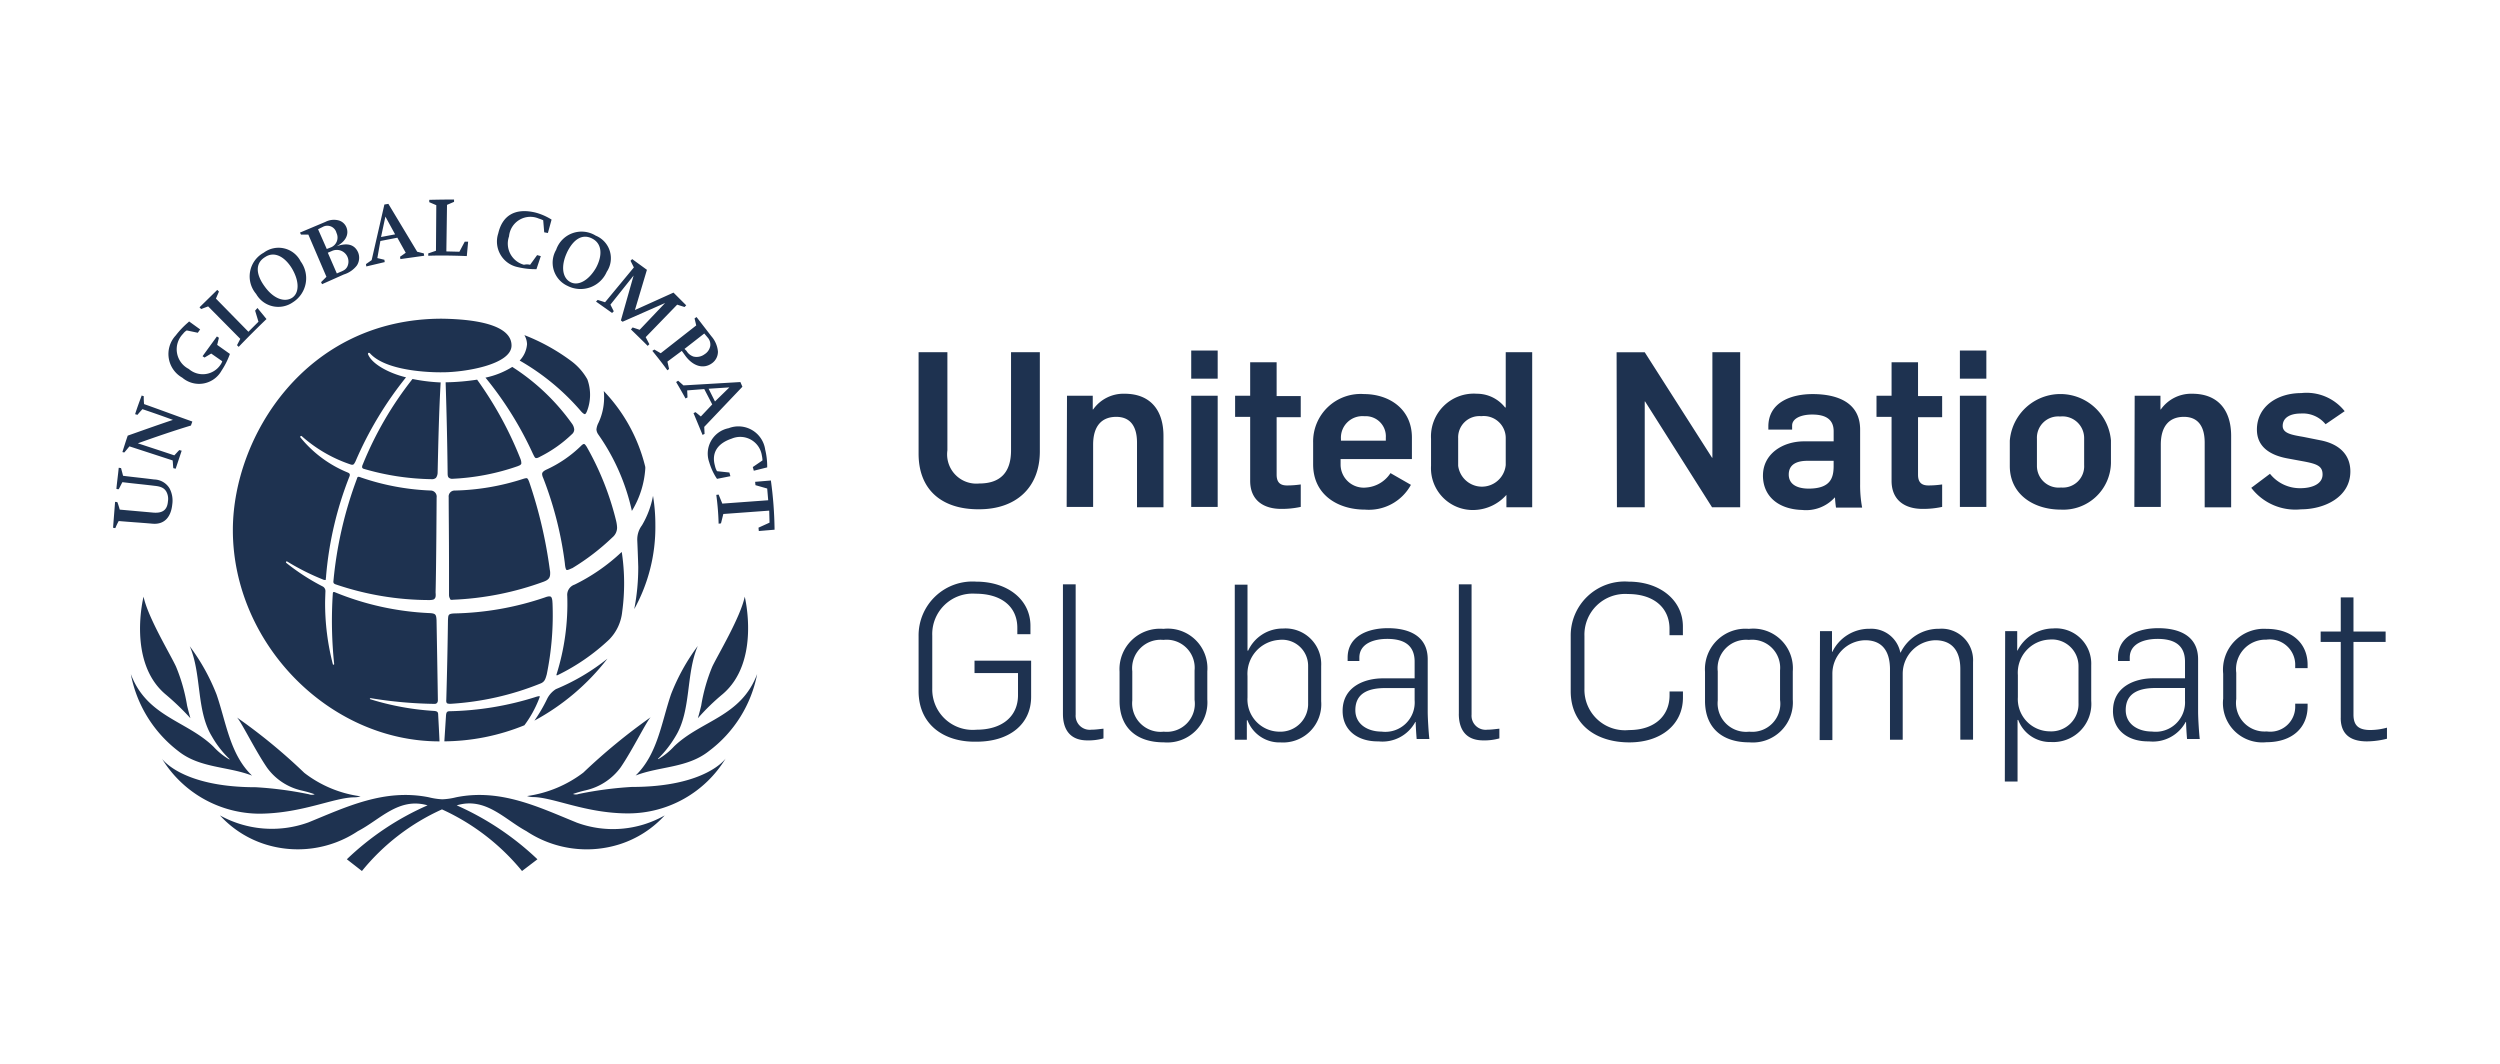 <svg data-name="그룹 6638" xmlns="http://www.w3.org/2000/svg" width="188" height="80" viewBox="0 0 188 80">
    <path d="M82.575 42.617v-7.632h2.166v7.38a2.2 2.2 0 0 0 2.393 2.494c1.587 0 2.393-.831 2.393-2.494v-7.38h2.166v7.455c0 2.771-1.839 4.357-4.559 4.357-2.721.026-4.559-1.384-4.559-4.18zm11.158-4.357h1.939v1.033h.028a2.791 2.791 0 0 1 2.368-1.184c1.889 0 2.922 1.184 2.922 3.174v5.365H99v-4.862c0-1.259-.529-1.939-1.562-1.939-1.083 0-1.738.68-1.738 2.091v4.685h-1.99l.025-8.362zm9.344-3.4h1.99v2.116h-1.99zm0 3.4h1.99v8.362h-1.99zm4.433 6.4v-4.814h-1.133V38.26h1.133v-2.519h1.99v2.544h1.813v1.587H109.5V44.2c0 .63.327.806.781.806a7.124 7.124 0 0 0 1.033-.076v1.688a6.67 6.67 0 0 1-1.461.151c-1.31.004-2.343-.626-2.343-2.112zm4.735-1.234v-1.64a3.575 3.575 0 0 1 3.828-3.652c1.813 0 3.6 1.058 3.6 3.274v1.612h-5.363v.453a1.742 1.742 0 0 0 1.939 1.688 2.383 2.383 0 0 0 1.813-1.083l1.536.882a3.6 3.6 0 0 1-3.451 1.864c-2.038-.001-3.902-1.109-3.902-3.401zm5.466-1.788v-.227A1.515 1.515 0 0 0 116.1 39.8a1.618 1.618 0 0 0-1.763 1.713v.126zm3.4 1.889v-2.018a3.222 3.222 0 0 1 3.451-3.4 2.694 2.694 0 0 1 2.116 1.033h.05v-4.157h1.99v11.662h-1.939v-.932a3.358 3.358 0 0 1-2.342 1.133 3.145 3.145 0 0 1-3.326-3.324zm5.617-.05v-2.069a1.654 1.654 0 0 0-1.839-1.612 1.6 1.6 0 0 0-1.738 1.662v2.065a1.8 1.8 0 0 0 3.577-.05zm8.337-8.488h2.116l5.063 7.934h.025v-7.938h2.09v11.662h-2.116l-5.037-7.959h-.025v7.959h-2.091l-.025-11.662zm11.007 9.269c0-1.612 1.461-2.569 3.1-2.569h2.216v-.756c0-.882-.579-1.259-1.612-1.259-.856 0-1.511.3-1.511.831v.3h-1.788v-.227c0-1.839 1.738-2.443 3.325-2.443 1.864 0 3.577.63 3.577 2.67v4.08a9.111 9.111 0 0 0 .151 1.788h-1.965a7.74 7.74 0 0 1-.076-.756h-.025a2.9 2.9 0 0 1-2.443.932c-1.766-.049-2.95-1.008-2.95-2.595zm5.314-.705v-.4h-1.965c-.856 0-1.41.3-1.41 1.033 0 .705.579 1.058 1.511 1.058 1.612-.008 1.864-.788 1.864-1.695zm4.357 1.108v-4.815h-1.133V38.26h1.133v-2.519h1.99v2.544h1.813v1.587h-1.813V44.2c0 .63.327.806.781.806a7.124 7.124 0 0 0 1.033-.076v1.688a6.67 6.67 0 0 1-1.461.151c-1.31.004-2.343-.626-2.343-2.112zm5.138-9.8h1.99v2.116h-1.99zm0 3.4h1.99v8.362h-1.99zm3.753 5.289v-1.915a3.817 3.817 0 0 1 7.606-.025v1.713a3.581 3.581 0 0 1-3.778 3.5c-2.014 0-3.828-1.133-3.828-3.274zm5.591-.05v-2.067a1.633 1.633 0 0 0-1.813-1.612 1.6 1.6 0 0 0-1.738 1.662v2.065a1.633 1.633 0 0 0 1.813 1.612 1.6 1.6 0 0 0 1.739-1.66zm3.8-5.239h1.939v1.033h.025a2.791 2.791 0 0 1 2.368-1.184c1.889 0 2.922 1.184 2.922 3.174v5.365h-1.99v-4.863c0-1.259-.529-1.939-1.562-1.939-1.083 0-1.738.68-1.738 2.091v4.685H174l.025-8.362zm8.765 6.926 1.41-1.058a2.868 2.868 0 0 0 2.292 1.083c.806 0 1.662-.277 1.662-1.033 0-.655-.453-.806-1.562-1.007l-1.083-.2c-1.36-.252-2.292-.907-2.292-2.166 0-1.738 1.536-2.745 3.325-2.745a3.655 3.655 0 0 1 3.274 1.36l-1.436.982a2.2 2.2 0 0 0-1.864-.806c-.781 0-1.36.3-1.36.932 0 .579.73.68 1.587.831l1.259.252c1.41.277 2.242 1.083 2.242 2.342 0 1.939-1.965 2.846-3.7 2.846a4.166 4.166 0 0 1-3.75-1.614zM82.575 60.475v-4.156a4.052 4.052 0 0 1 4.332-4.08c2.342 0 4.08 1.335 4.08 3.325v.63H90v-.479c0-1.587-1.184-2.569-3.148-2.569a3.041 3.041 0 0 0-3.249 3.148v3.98a3.039 3.039 0 0 0 3.325 3.1c1.939 0 3.123-1.007 3.123-2.594v-1.666h-3.27v-.932h4.257V60.9c0 2.065-1.637 3.375-4.105 3.375-2.444.053-4.358-1.282-4.358-3.8zm10.855 1.712V52.44h.957v9.8a1.059 1.059 0 0 0 1.184 1.133c.327 0 .63-.05.907-.076v.73a4.184 4.184 0 0 1-1.209.151c-1.436-.001-1.839-.983-1.839-1.991zm4.257-.982v-2.191a3.046 3.046 0 0 1 3.3-3.224 2.981 2.981 0 0 1 3.3 3.2v2.11a3.015 3.015 0 0 1-3.274 3.224c-1.991.004-3.326-1.054-3.326-3.124zm5.642-.076v-2.216a2.108 2.108 0 0 0-2.342-2.292 2.142 2.142 0 0 0-2.342 2.368v2.191a2.141 2.141 0 0 0 2.368 2.342 2.109 2.109 0 0 0 2.316-2.393zm3.98 1.536h-.05v1.461h-.907V52.465h.957v4.962h.05a2.856 2.856 0 0 1 2.619-1.662 2.684 2.684 0 0 1 2.871 2.821v2.644a2.874 2.874 0 0 1-3.048 3.1 2.57 2.57 0 0 1-2.492-1.664zm4.559-1.31v-2.769a1.959 1.959 0 0 0-2.191-1.965 2.558 2.558 0 0 0-2.368 2.72v1.612a2.421 2.421 0 0 0 2.393 2.569 2.084 2.084 0 0 0 2.165-2.166zm2.594.6c0-1.839 1.688-2.443 3.022-2.443h2.393v-1.254c0-1.285-.856-1.713-2.065-1.713-1.007 0-2.091.353-2.091 1.41v.252h-.882v-.252c0-1.612 1.511-2.216 3.022-2.216 1.587 0 3 .579 3 2.342v3.954c0 .479.076 1.688.126 2.04h-.957a25.083 25.083 0 0 1-.076-1.285h-.025a2.808 2.808 0 0 1-2.771 1.461c-1.487.027-2.696-.779-2.696-2.29zm5.415-.806v-.907h-2.191c-1.108 0-2.267.277-2.267 1.662 0 1.083.957 1.612 1.965 1.612a2.21 2.21 0 0 0 2.493-2.361zm3.325 1.033V52.44h.957v9.8a1.059 1.059 0 0 0 1.184 1.133c.327 0 .63-.05.907-.076v.73a4.184 4.184 0 0 1-1.209.151c-1.441-.001-1.841-.983-1.841-1.991zm8.412-1.713v-4.15a4.06 4.06 0 0 1 4.357-4.08c2.342 0 4.08 1.385 4.08 3.375v.655h-1.007v-.479c0-1.587-1.184-2.619-3.123-2.619a3.062 3.062 0 0 0-3.274 3.148V60.3A3.047 3.047 0 0 0 136 63.4c1.914 0 3.048-1.058 3.048-2.619V60.5h1.007v.453c0 2.065-1.688 3.375-4.03 3.375-2.497 0-4.411-1.335-4.411-3.853zm10.1.73v-2.185a3.046 3.046 0 0 1 3.3-3.224 2.981 2.981 0 0 1 3.3 3.2v2.11a3.015 3.015 0 0 1-3.274 3.224c-1.991.004-3.326-1.054-3.326-3.124zm5.642-.076v-2.21a2.108 2.108 0 0 0-2.342-2.292 2.142 2.142 0 0 0-2.342 2.368v2.191a2.141 2.141 0 0 0 2.368 2.342 2.109 2.109 0 0 0 2.316-2.393zm3-5.163h.907v1.562h.025a3.076 3.076 0 0 1 2.821-1.738 2.223 2.223 0 0 1 2.292 1.788h.025a3.18 3.18 0 0 1 2.9-1.788 2.367 2.367 0 0 1 2.544 2.494v5.843h-.957v-5.309c0-1.461-.705-2.166-1.889-2.166a2.522 2.522 0 0 0-2.443 2.494v4.987h-.957v-5.365c-.025-1.41-.68-2.116-1.864-2.116a2.517 2.517 0 0 0-2.468 2.544v4.962h-.957l.025-8.186zm13.928 0h.907v1.461h.025a3.024 3.024 0 0 1 2.67-1.662 2.658 2.658 0 0 1 2.871 2.771v2.67a2.868 2.868 0 0 1-3.022 3.1 2.56 2.56 0 0 1-2.468-1.662h-.05v4.634h-.957l.025-11.309zm5.516 5.39v-2.739a2 2 0 0 0-2.191-2.015 2.492 2.492 0 0 0-2.368 2.67v1.662a2.421 2.421 0 0 0 2.393 2.569 2.049 2.049 0 0 0 2.166-2.141zm2.594.6c0-1.839 1.688-2.443 3.022-2.443h2.393v-1.249c0-1.285-.856-1.713-2.065-1.713-1.007 0-2.09.353-2.09 1.41v.252h-.882v-.252c0-1.612 1.511-2.216 3.022-2.216 1.587 0 3 .579 3 2.342v3.954c0 .479.076 1.688.126 2.04h-.957a25.083 25.083 0 0 1-.076-1.285h-.025a2.808 2.808 0 0 1-2.771 1.461c-1.491.027-2.699-.779-2.699-2.29zm5.415-.806v-.907h-2.191c-1.108 0-2.267.277-2.267 1.662 0 1.083.957 1.612 1.965 1.612a2.21 2.21 0 0 0 2.491-2.356zm2.871-.1v-1.879a3.077 3.077 0 0 1 3.249-3.375c1.914 0 3.1 1.083 3.1 2.7v.252h-.932v-.327a1.91 1.91 0 0 0-2.166-1.813 2.219 2.219 0 0 0-2.267 2.494v1.965a2.149 2.149 0 0 0 2.292 2.443 1.873 1.873 0 0 0 2.141-1.813v-.277h.932v.2c0 1.612-1.159 2.7-3.1 2.7a2.957 2.957 0 0 1-3.251-3.26zm8.841 1.436v-5.708h-1.511v-.781h1.511v-2.569h.957v2.569h2.418v.781h-2.418v5.466c0 .882.453 1.159 1.285 1.159a4.865 4.865 0 0 0 1.234-.176v.831a6.241 6.241 0 0 1-1.511.2c-1.035.001-1.967-.377-1.967-1.762zM56.1 51.357c-.1-.076-.126-.5-.126-.5a27.058 27.058 0 0 0-1.634-6.427.764.764 0 0 1-.076-.277c0-.1.05-.2.3-.327a9.188 9.188 0 0 0 2.619-1.788q.151-.151.227-.151c.05 0 .1.05.2.2a21.606 21.606 0 0 1 2.216 5.566 2.617 2.617 0 0 1 .076.529.961.961 0 0 1-.353.73 17.337 17.337 0 0 1-3.022 2.317c-.046.002-.348.178-.427.128zm-1.058 2.468s0-.378-.126-.453-.428.05-.428.05a22.463 22.463 0 0 1-6.851 1.209c-.453.025-.428.126-.453.5a381.886 381.886 0 0 1-.126 5.995s-.025.176.05.252c.05.05.252.05.252.05a21.453 21.453 0 0 0 6.8-1.536c.3-.126.353-.327.453-.68a22.186 22.186 0 0 0 .432-5.387zm-.932-10.982a9.723 9.723 0 0 0 2.393-1.688.476.476 0 0 0 .176-.353.867.867 0 0 0-.176-.453 16.265 16.265 0 0 0-4.483-4.257 6.226 6.226 0 0 1-2.015.806 26.241 26.241 0 0 1 3.551 5.692c.1.2.151.327.227.353.104.027.23-.049.33-.099zm-1.662.705c.126-.05.2-.076.252-.176a.875.875 0 0 0-.05-.327 27.361 27.361 0 0 0-3.274-5.995 17.307 17.307 0 0 1-2.368.2c.076 2.317.126 4.609.151 6.826 0 .2.025.3.1.353a.376.376 0 0 0 .252.076 17.179 17.179 0 0 0 4.94-.956zm1.64 17.352a.049.049 0 0 0-.05-.05 1.585 1.585 0 0 0-.3.076 22.886 22.886 0 0 1-6.423 1.058c-.2 0-.252.076-.277.3l-.126 1.965a16.242 16.242 0 0 0 6.02-1.209 8.424 8.424 0 0 0 1.081-1.94c.025-.071.05-.122.075-.2zm6.171-10.856c0-.05-.05 0-.05 0a14.351 14.351 0 0 1-3.5 2.418.814.814 0 0 0-.554.856 17.7 17.7 0 0 1-.806 5.894s-.05.126.1.05A15.612 15.612 0 0 0 59.3 56.6a3.47 3.47 0 0 0 .982-2.065 15.765 15.765 0 0 0-.023-4.488zm.756-3.123a6.967 6.967 0 0 0 1.007-3.174.559.559 0 0 0-.022-.223 12.5 12.5 0 0 0-3.1-5.617 3.375 3.375 0 0 1 .025.5A4.454 4.454 0 0 1 58.5 40.3a1.335 1.335 0 0 0-.151.5.75.75 0 0 0 .126.353 15.913 15.913 0 0 1 2.54 5.771zm-23 4.937a26.365 26.365 0 0 1 1.763-7.531.274.274 0 0 0 .025-.126c0-.076-.05-.126-.176-.176a8.92 8.92 0 0 1-3.527-2.617.071.071 0 1 1 .1-.1 10.579 10.579 0 0 0 3.652 2.116.374.374 0 0 0 .151.025c.076 0 .126-.05.227-.252a27.206 27.206 0 0 1 3.8-6.322c-1.259-.3-2.544-.982-2.846-1.713a.089.089 0 0 1 .025-.126.118.118 0 0 1 .126.05c1.385 1.511 5.44 1.41 5.44 1.41 1.688 0 5.189-.579 5.189-2.015 0-1.285-1.864-1.965-5.239-2.015-10.226 0-15.717 8.866-15.717 15.893 0 8.488 7.2 15.893 15.54 15.893 0-.126-.1-1.99-.1-1.99 0-.2-.05-.277-.3-.3a20.2 20.2 0 0 1-4.811-.882c-.05-.025-.025-.076.05-.076a32.024 32.024 0 0 0 4.786.428s.252.025.252-.277c0-.252-.1-6.02-.1-6.02-.025-.428-.076-.5-.5-.529a21.19 21.19 0 0 1-7.125-1.562.227.227 0 0 0-.126-.025c-.05.025-.05.126-.05.126a31.377 31.377 0 0 0 .1 5.264c0 .05 0 .076-.05.076a.049.049 0 0 1-.05-.05 18.3 18.3 0 0 1-.579-4.66c0-.126.025-.806.025-.806a.391.391 0 0 0-.227-.378 16.3 16.3 0 0 1-2.72-1.763.07.07 0 0 1 0-.1c.05-.025.076 0 .076 0a17.775 17.775 0 0 0 2.771 1.385h.126a1.463 1.463 0 0 1 .025-.252M57.64 39.418a3.4 3.4 0 0 0 .025-2.393 4.393 4.393 0 0 0-1.159-1.335 14.948 14.948 0 0 0-3.576-1.99 1.41 1.41 0 0 1 .2.68 2 2 0 0 1-.554 1.234 17.586 17.586 0 0 1 4.584 3.778s.2.252.327.252c.077-.024.153-.226.153-.226zm3.853 11.712a16.342 16.342 0 0 1-.3 3.174 12.727 12.727 0 0 0 1.587-6.3 13.359 13.359 0 0 0-.176-2.216 6.791 6.791 0 0 1-.831 2.216 1.766 1.766 0 0 0-.353 1.133c.048 1.063.073 1.993.073 1.993zm-6.851 9.924a11.613 11.613 0 0 1-.957 1.637 17.343 17.343 0 0 0 5.491-4.66 15.927 15.927 0 0 1-3.876 2.292 1.818 1.818 0 0 0-.658.731zm-8.311-15.138a.459.459 0 0 0-.453-.529 18.249 18.249 0 0 1-5.239-.982.641.641 0 0 0-.176-.05c-.05 0-.1.025-.126.151a29.742 29.742 0 0 0-1.763 7.657c-.025.176.025.227.151.277a21.918 21.918 0 0 0 7.075 1.184s.277 0 .353-.076c.1-.1.126-.176.1-.5.052-1.948.078-7.132.078-7.132zM40.79 43.4c-.1.2-.05.277-.05.277a.2.2 0 0 0 .1.076 19.1 19.1 0 0 0 5.088.781.456.456 0 0 0 .353-.1.687.687 0 0 0 .126-.4c.05-2.216.1-4.534.227-6.775A13.525 13.525 0 0 1 44.517 37a26.309 26.309 0 0 0-3.728 6.4m6.775 10.2a22.43 22.43 0 0 0 6.826-1.36c.4-.151.479-.327.479-.63a.945.945 0 0 0-.025-.252 34.49 34.49 0 0 0-1.536-6.574c-.1-.277-.151-.327-.227-.327a1.278 1.278 0 0 0-.227.05 17.876 17.876 0 0 1-5.163.882.446.446 0 0 0-.453.5c0 1.133.025 2.922.025 5.34v2.015a.548.548 0 0 0 .076.277c-.001.079.1.103.226.079zm-24.229 5.59c1.209 3.224 4.206 3.5 6.221 5.466a5.2 5.2 0 0 0 1.184.957l.025-.025a7.449 7.449 0 0 1-1.335-1.713c-1.184-1.939-.756-4.685-1.662-6.775a15.5 15.5 0 0 1 2.015 3.627c.73 2.116 1.007 4.508 2.67 6.1-1.813-.705-3.929-.554-5.541-1.839a9.517 9.517 0 0 1-3.577-5.798zm16.825 9.269a1.432 1.432 0 0 0 .453-.076 8.819 8.819 0 0 1-4.231-1.763 42.334 42.334 0 0 0-5.088-4.181c.252.151 1.36 2.443 2.292 3.8a4.416 4.416 0 0 0 2.619 1.713 8.884 8.884 0 0 1 .957.277.607.607 0 0 1-.428 0 27.505 27.505 0 0 0-4-.529c-5.592 0-7.052-2.141-7.052-2.141a8.638 8.638 0 0 0 7.329 4.131c3.22-.022 5.612-1.231 7.149-1.231zm20.578 1.209a8.58 8.58 0 0 0 7.329-4.131s-1.461 2.141-7.052 2.141a27.505 27.505 0 0 0-4 .529.607.607 0 0 1-.428 0 8.885 8.885 0 0 1 .957-.277 4.49 4.49 0 0 0 2.619-1.713c.932-1.36 2.04-3.652 2.292-3.8a44.877 44.877 0 0 0-5.092 4.183 9.072 9.072 0 0 1-4.231 1.763 1.432 1.432 0 0 0 .453.076c1.561.02 3.954 1.229 7.153 1.229zM25.929 60.7a19.329 19.329 0 0 1 1.889 1.813s-.126-.428-.252-.957a13.106 13.106 0 0 0-.831-2.922c-.4-.882-2.116-3.7-2.443-5.264 0 .002-1.234 4.888 1.637 7.33zm35.363 6.12c1.813-.705 3.9-.554 5.516-1.839a9.472 9.472 0 0 0 3.627-5.793c-1.209 3.224-4.206 3.476-6.246 5.44a5.2 5.2 0 0 1-1.189.96l-.025-.025a8.211 8.211 0 0 0 1.335-1.713c1.184-1.939.756-4.685 1.662-6.775a15.5 15.5 0 0 0-2.01 3.625c-.731 2.142-1.008 4.51-2.67 6.122zm-4.458 3.526c-2.8-1.133-5.692-2.569-9.042-1.889a5.115 5.115 0 0 1-1.033.151 5.146 5.146 0 0 1-1.007-.151c-3.375-.68-6.272.756-9.067 1.889a8.053 8.053 0 0 1-6.649-.529 7.8 7.8 0 0 0 3.375 2.166 8.149 8.149 0 0 0 7-.982c1.662-.856 3.073-2.569 5.239-1.939a20.834 20.834 0 0 0-6.07 4.055l1.134.883a16.469 16.469 0 0 1 6.02-4.634A16.752 16.752 0 0 1 52.753 74l1.159-.882a21.348 21.348 0 0 0-6.07-4.055c2.166-.655 3.6 1.058 5.239 1.939a8.2 8.2 0 0 0 7.027.982 7.8 7.8 0 0 0 3.375-2.166 7.867 7.867 0 0 1-6.649.53zM67.84 60.7c2.871-2.443 1.662-7.329 1.662-7.329-.327 1.562-2.04 4.408-2.443 5.264a13.106 13.106 0 0 0-.831 2.922c-.126.529-.252.957-.252.957A16.257 16.257 0 0 1 67.84 60.7zM22.5 46.823l2.544.227c.68.05 1.033-.2 1.083-.856a1.128 1.128 0 0 0-.126-.73c-.151-.252-.378-.378-.856-.428-.806-.1-1.637-.176-2.443-.277-.1.176-.176.353-.277.529a.429.429 0 0 1-.176-.025c.05-.529.126-1.058.176-1.587.05 0 .126.025.176.025.05.2.1.378.151.579.781.1 1.562.176 2.342.277a1.385 1.385 0 0 1 1.159.68 1.97 1.97 0 0 1 .2 1.184c-.1 1.007-.63 1.536-1.486 1.461s-1.688-.126-2.544-.2a5.033 5.033 0 0 0-.252.529.429.429 0 0 1-.171-.028c.05-.655.1-1.285.151-1.939a.429.429 0 0 1 .176.025c.073.202.126.378.173.554zm1.36-4.987c.907.3 1.839.6 2.745.907.126-.126.252-.277.378-.4a1.607 1.607 0 0 0 .176.05l-.453 1.36c-.05-.025-.126-.025-.176-.05-.025-.2-.025-.378-.05-.579l-3.249-1.058-.378.453a.374.374 0 0 1-.151-.025c.126-.4.252-.806.4-1.234 1.133-.4 2.267-.806 3.4-1.184a83.434 83.434 0 0 0-2.292-.806 6.567 6.567 0 0 0-.378.428 1.608 1.608 0 0 0-.176-.05c.151-.479.327-.957.5-1.41a.358.358 0 0 0 .151.05 4.853 4.853 0 0 0 .025.6c1.209.428 2.418.882 3.627 1.31-.025.1-.076.2-.1.3-1.325.402-2.659.86-3.995 1.338zm5.969-7.4.957.68a5.8 5.8 0 0 1-.63 1.259 1.937 1.937 0 0 1-2.947.529 2.044 2.044 0 0 1-.5-3.174 6.432 6.432 0 0 1 .932-.982l.076-.076.831.6-.176.252-.831-.176a.9.9 0 0 0-.277.252 1.659 1.659 0 0 0 .428 2.645 1.6 1.6 0 0 0 2.393-.327.91.91 0 0 0 .126-.252l-.831-.579-.5.3-.151-.1 1.079-1.487.151.1zm1.738-.453-2.418-2.443-.529.2-.12-.13 1.335-1.31.126.126-.227.529 2.443 2.494.756-.756-.252-.831.176-.2.68.831s-1.058 1.007-2.091 2.091l-.126-.126zm1.188-3.383a2.03 2.03 0 0 1 .579-3.1 1.857 1.857 0 0 1 2.771.655 2.138 2.138 0 0 1-.579 3.073 1.914 1.914 0 0 1-2.771-.63zm.63-.579c.655.932 1.486 1.234 2.065.882.554-.353.579-1.234 0-2.216-.554-.907-1.335-1.31-2.015-.856-.756.453-.705 1.285-.05 2.191zm4.66-.705-1.36-3.174h-.555l-.076-.151 1.914-.806a1.4 1.4 0 0 1 1.033-.1.89.89 0 0 1 .554.529c.2.529-.076 1.058-.756 1.41.831-.3 1.385-.126 1.637.479a1.067 1.067 0 0 1-.1.957 1.96 1.96 0 0 1-.982.68l-1.637.73-.076-.151zm.025-2.091.252-.1a.8.8 0 0 0 .479-1.108.709.709 0 0 0-1.033-.453l-.353.176zm.756 1.839.227-.1c.327-.126.479-.227.579-.453a.877.877 0 0 0-1.184-1.133l-.3.126zm3.274-2.441-.227 1.285.529.126.025.176-1.385.327-.025-.176.428-.3.957-4.181.3-.05 2.166 3.6.5.126.025.176-1.788.252-.025-.176.428-.3-.63-1.133zm.05-.3 1.058-.2-.73-1.335zm4.131 1.033.025-3.425-.529-.227v-.176c.982-.025 1.864-.025 1.864-.025v.176l-.529.227-.05 3.5.982.025.4-.756h.256l-.1 1.083s-1.587-.076-2.9-.025v-.176zm7.078 1.058.529-.73.277.076-.327.982h-.1a5.606 5.606 0 0 1-1.285-.151 1.963 1.963 0 0 1-1.486-2.544c.3-1.31 1.234-1.939 2.8-1.562a4.42 4.42 0 0 1 1.209.529l-.277 1.007-.277-.05-.076-.907a2.141 2.141 0 0 0-.327-.126 1.609 1.609 0 0 0-2.242 1.335 1.649 1.649 0 0 0 1.123 2.138.915.915 0 0 1 .453 0zm7.884 3.4 2.9-1.31.957.957-.126.126-.554-.176-2.368 2.443.277.529-.126.126c-.63-.63-1.259-1.234-1.259-1.234l.126-.151.529.176 1.914-2.015-3.2 1.41-.126-.1.957-3.375-1.744 2.189.252.5-.126.126-1.209-.856.126-.126.554.176 2.166-2.619-.252-.5.126-.126 1.108.806zm3.526 3.073-1.083.806.126.554-.126.1c-.529-.73-1.133-1.461-1.133-1.461l.151-.1.479.277 2.67-2.091-.126-.529.151-.1 1.108 1.436a2.019 2.019 0 0 1 .5 1.159 1.064 1.064 0 0 1-.453.882c-.63.453-1.41.227-1.99-.554zm.353 0a.964.964 0 0 0 .529.428 1 1 0 0 0 .831-.176.93.93 0 0 0 .428-.63.792.792 0 0 0-.2-.63l-.252-.3-1.486 1.159zm1.335 2.871-1.285.1.025.529-.151.076c-.327-.6-.705-1.234-.705-1.234l.151-.1.4.353 4.282-.252.151.353-2.87 3.017.025.529-.151.076c-.353-.856-.68-1.637-.68-1.637l.151-.076.4.327.856-.907zm.327-.025.479.957 1.083-1.058zm.63 6.2.932.1.076.277-1.007.2-.05-.076a4.433 4.433 0 0 1-.529-1.159 1.946 1.946 0 0 1 1.458-2.575 2.033 2.033 0 0 1 2.745 1.612 5.264 5.264 0 0 1 .151 1.335l-1.007.252-.076-.277.73-.5a2.236 2.236 0 0 0-.05-.378 1.644 1.644 0 0 0-2.267-1.259c-1.058.353-1.536 1.058-1.259 2.04a1.317 1.317 0 0 0 .151.4zm3.927 2.967-3.451.252-.176.705-.176.025a19.972 19.972 0 0 0-.176-2.166l.176-.025.277.68 3.451-.252-.076-.882-.882-.252-.025-.252 1.184-.1a28.931 28.931 0 0 1 .277 3.7l-1.184.1-.025-.252.831-.378zM55.322 27.278a2.019 2.019 0 0 1 2.972-1.058 1.834 1.834 0 0 1 .831 2.72A2.147 2.147 0 0 1 56.179 30a1.916 1.916 0 0 1-.856-2.72zm.806.227c-.479 1.033-.327 1.914.277 2.216.579.3 1.36-.126 1.914-1.083.5-.932.453-1.813-.277-2.191-.755-.403-1.435.053-1.914 1.053zM56.1 51.357c-.1-.076-.126-.5-.126-.5a27.058 27.058 0 0 0-1.634-6.427.764.764 0 0 1-.076-.277c0-.1.05-.2.3-.327a9.188 9.188 0 0 0 2.619-1.788q.151-.151.227-.151c.05 0 .1.05.2.2a21.606 21.606 0 0 1 2.216 5.566 2.617 2.617 0 0 1 .076.529.961.961 0 0 1-.353.73 17.337 17.337 0 0 1-3.022 2.317c-.046.002-.348.178-.427.128zm-1.058 2.468s0-.378-.126-.453-.428.05-.428.05a22.463 22.463 0 0 1-6.851 1.209c-.453.025-.428.126-.453.5a381.886 381.886 0 0 1-.126 5.995s-.025.176.05.252c.05.05.252.05.252.05a21.453 21.453 0 0 0 6.8-1.536c.3-.126.353-.327.453-.68a22.186 22.186 0 0 0 .432-5.387zm-.932-10.982a9.723 9.723 0 0 0 2.393-1.688.476.476 0 0 0 .176-.353.867.867 0 0 0-.176-.453 16.265 16.265 0 0 0-4.483-4.257 6.226 6.226 0 0 1-2.015.806 26.241 26.241 0 0 1 3.551 5.692c.1.2.151.327.227.353.104.027.23-.049.33-.099zm-1.662.705c.126-.05.2-.076.252-.176a.875.875 0 0 0-.05-.327 27.361 27.361 0 0 0-3.274-5.995 17.307 17.307 0 0 1-2.368.2c.076 2.317.126 4.609.151 6.826 0 .2.025.3.1.353a.376.376 0 0 0 .252.076 17.179 17.179 0 0 0 4.94-.956zm1.64 17.352a.049.049 0 0 0-.05-.05 1.585 1.585 0 0 0-.3.076 22.886 22.886 0 0 1-6.423 1.058c-.2 0-.252.076-.277.3l-.126 1.965a16.242 16.242 0 0 0 6.02-1.209 8.424 8.424 0 0 0 1.081-1.94c.025-.071.05-.122.075-.2zm6.171-10.856c0-.05-.05 0-.05 0a14.351 14.351 0 0 1-3.5 2.418.814.814 0 0 0-.554.856 17.7 17.7 0 0 1-.806 5.894s-.05.126.1.05A15.612 15.612 0 0 0 59.3 56.6a3.47 3.47 0 0 0 .982-2.065 15.765 15.765 0 0 0-.023-4.488zm.756-3.123a6.967 6.967 0 0 0 1.007-3.174.559.559 0 0 0-.022-.223 12.5 12.5 0 0 0-3.1-5.617 3.375 3.375 0 0 1 .025.5A4.454 4.454 0 0 1 58.5 40.3a1.335 1.335 0 0 0-.151.5.75.75 0 0 0 .126.353 15.913 15.913 0 0 1 2.54 5.771zm-23 4.937a26.365 26.365 0 0 1 1.763-7.531.274.274 0 0 0 .025-.126c0-.076-.05-.126-.176-.176a8.92 8.92 0 0 1-3.527-2.617.071.071 0 1 1 .1-.1 10.579 10.579 0 0 0 3.652 2.116.374.374 0 0 0 .151.025c.076 0 .126-.05.227-.252a27.206 27.206 0 0 1 3.8-6.322c-1.259-.3-2.544-.982-2.846-1.713a.089.089 0 0 1 .025-.126.118.118 0 0 1 .126.05c1.385 1.511 5.44 1.41 5.44 1.41 1.688 0 5.189-.579 5.189-2.015 0-1.285-1.864-1.965-5.239-2.015-10.226 0-15.717 8.866-15.717 15.893 0 8.488 7.2 15.893 15.54 15.893 0-.126-.1-1.99-.1-1.99 0-.2-.05-.277-.3-.3a20.2 20.2 0 0 1-4.811-.882c-.05-.025-.025-.076.05-.076a32.024 32.024 0 0 0 4.786.428s.252.025.252-.277c0-.252-.1-6.02-.1-6.02-.025-.428-.076-.5-.5-.529a21.19 21.19 0 0 1-7.125-1.562.227.227 0 0 0-.126-.025c-.05.025-.05.126-.05.126a31.377 31.377 0 0 0 .1 5.264c0 .05 0 .076-.05.076a.049.049 0 0 1-.05-.05 18.3 18.3 0 0 1-.579-4.66c0-.126.025-.806.025-.806a.391.391 0 0 0-.227-.378 16.3 16.3 0 0 1-2.72-1.763.07.07 0 0 1 0-.1c.05-.025.076 0 .076 0a17.775 17.775 0 0 0 2.771 1.385h.126a1.463 1.463 0 0 1 .025-.252M57.64 39.418a3.4 3.4 0 0 0 .025-2.393 4.393 4.393 0 0 0-1.159-1.335 14.948 14.948 0 0 0-3.576-1.99 1.41 1.41 0 0 1 .2.68 2 2 0 0 1-.554 1.234 17.586 17.586 0 0 1 4.584 3.778s.2.252.327.252c.077-.024.153-.226.153-.226zm3.853 11.712a16.342 16.342 0 0 1-.3 3.174 12.727 12.727 0 0 0 1.587-6.3 13.359 13.359 0 0 0-.176-2.216 6.791 6.791 0 0 1-.831 2.216 1.766 1.766 0 0 0-.353 1.133c.048 1.063.073 1.993.073 1.993zm-6.851 9.924a11.613 11.613 0 0 1-.957 1.637 17.343 17.343 0 0 0 5.491-4.66 15.927 15.927 0 0 1-3.876 2.292 1.818 1.818 0 0 0-.658.731zm-8.311-15.138a.459.459 0 0 0-.453-.529 18.249 18.249 0 0 1-5.239-.982.641.641 0 0 0-.176-.05c-.05 0-.1.025-.126.151a29.742 29.742 0 0 0-1.763 7.657c-.025.176.025.227.151.277a21.918 21.918 0 0 0 7.075 1.184s.277 0 .353-.076c.1-.1.126-.176.1-.5.052-1.948.078-7.132.078-7.132zM40.79 43.4c-.1.2-.05.277-.05.277a.2.2 0 0 0 .1.076 19.1 19.1 0 0 0 5.088.781.456.456 0 0 0 .353-.1.687.687 0 0 0 .126-.4c.05-2.216.1-4.534.227-6.775A13.525 13.525 0 0 1 44.517 37a26.309 26.309 0 0 0-3.728 6.4m6.775 10.2a22.43 22.43 0 0 0 6.826-1.36c.4-.151.479-.327.479-.63a.945.945 0 0 0-.025-.252 34.49 34.49 0 0 0-1.536-6.574c-.1-.277-.151-.327-.227-.327a1.278 1.278 0 0 0-.227.05 17.876 17.876 0 0 1-5.163.882.446.446 0 0 0-.453.5c0 1.133.025 2.922.025 5.34v2.015a.548.548 0 0 0 .076.277c-.001.079.1.103.226.079zm-24.229 5.59c1.209 3.224 4.206 3.5 6.221 5.466a5.2 5.2 0 0 0 1.184.957l.025-.025a7.449 7.449 0 0 1-1.335-1.713c-1.184-1.939-.756-4.685-1.662-6.775a15.5 15.5 0 0 1 2.015 3.627c.73 2.116 1.007 4.508 2.67 6.1-1.813-.705-3.929-.554-5.541-1.839a9.517 9.517 0 0 1-3.577-5.798zm16.825 9.269a1.432 1.432 0 0 0 .453-.076 8.819 8.819 0 0 1-4.231-1.763 42.334 42.334 0 0 0-5.088-4.181c.252.151 1.36 2.443 2.292 3.8a4.416 4.416 0 0 0 2.619 1.713 8.884 8.884 0 0 1 .957.277.607.607 0 0 1-.428 0 27.505 27.505 0 0 0-4-.529c-5.592 0-7.052-2.141-7.052-2.141a8.638 8.638 0 0 0 7.329 4.131c3.22-.022 5.612-1.231 7.149-1.231zm20.578 1.209a8.58 8.58 0 0 0 7.329-4.131s-1.461 2.141-7.052 2.141a27.505 27.505 0 0 0-4 .529.607.607 0 0 1-.428 0 8.885 8.885 0 0 1 .957-.277 4.49 4.49 0 0 0 2.619-1.713c.932-1.36 2.04-3.652 2.292-3.8a44.877 44.877 0 0 0-5.092 4.183 9.072 9.072 0 0 1-4.231 1.763 1.432 1.432 0 0 0 .453.076c1.561.02 3.954 1.229 7.153 1.229zM25.929 60.7a19.329 19.329 0 0 1 1.889 1.813s-.126-.428-.252-.957a13.106 13.106 0 0 0-.831-2.922c-.4-.882-2.116-3.7-2.443-5.264 0 .002-1.234 4.888 1.637 7.33zm35.363 6.12c1.813-.705 3.9-.554 5.516-1.839a9.472 9.472 0 0 0 3.627-5.793c-1.209 3.224-4.206 3.476-6.246 5.44a5.2 5.2 0 0 1-1.189.96l-.025-.025a8.211 8.211 0 0 0 1.335-1.713c1.184-1.939.756-4.685 1.662-6.775a15.5 15.5 0 0 0-2.01 3.625c-.731 2.142-1.008 4.51-2.67 6.122zm-4.458 3.526c-2.8-1.133-5.692-2.569-9.042-1.889a5.115 5.115 0 0 1-1.033.151 5.146 5.146 0 0 1-1.007-.151c-3.375-.68-6.272.756-9.067 1.889a8.053 8.053 0 0 1-6.649-.529 7.8 7.8 0 0 0 3.375 2.166 8.149 8.149 0 0 0 7-.982c1.662-.856 3.073-2.569 5.239-1.939a20.834 20.834 0 0 0-6.07 4.055l1.134.883a16.469 16.469 0 0 1 6.02-4.634A16.752 16.752 0 0 1 52.753 74l1.159-.882a21.348 21.348 0 0 0-6.07-4.055c2.166-.655 3.6 1.058 5.239 1.939a8.2 8.2 0 0 0 7.027.982 7.8 7.8 0 0 0 3.375-2.166 7.867 7.867 0 0 1-6.649.53zM67.84 60.7c2.871-2.443 1.662-7.329 1.662-7.329-.327 1.562-2.04 4.408-2.443 5.264a13.106 13.106 0 0 0-.831 2.922c-.126.529-.252.957-.252.957A16.257 16.257 0 0 1 67.84 60.7zM22.5 46.823l2.544.227c.68.05 1.033-.2 1.083-.856a1.128 1.128 0 0 0-.126-.73c-.151-.252-.378-.378-.856-.428-.806-.1-1.637-.176-2.443-.277-.1.176-.176.353-.277.529a.429.429 0 0 1-.176-.025c.05-.529.126-1.058.176-1.587.05 0 .126.025.176.025.05.2.1.378.151.579.781.1 1.562.176 2.342.277a1.385 1.385 0 0 1 1.159.68 1.97 1.97 0 0 1 .2 1.184c-.1 1.007-.63 1.536-1.486 1.461s-1.688-.126-2.544-.2a5.033 5.033 0 0 0-.252.529.429.429 0 0 1-.171-.028c.05-.655.1-1.285.151-1.939a.429.429 0 0 1 .176.025c.073.202.126.378.173.554zm1.36-4.987c.907.3 1.839.6 2.745.907.126-.126.252-.277.378-.4a1.607 1.607 0 0 0 .176.05l-.453 1.36c-.05-.025-.126-.025-.176-.05-.025-.2-.025-.378-.05-.579l-3.249-1.058-.378.453a.374.374 0 0 1-.151-.025c.126-.4.252-.806.4-1.234 1.133-.4 2.267-.806 3.4-1.184a83.434 83.434 0 0 0-2.292-.806 6.567 6.567 0 0 0-.378.428 1.608 1.608 0 0 0-.176-.05c.151-.479.327-.957.5-1.41a.358.358 0 0 0 .151.05 4.853 4.853 0 0 0 .025.6c1.209.428 2.418.882 3.627 1.31-.025.1-.076.2-.1.3-1.325.402-2.659.86-3.995 1.338zm5.969-7.4.957.68a5.8 5.8 0 0 1-.63 1.259 1.937 1.937 0 0 1-2.947.529 2.044 2.044 0 0 1-.5-3.174 6.432 6.432 0 0 1 .932-.982l.076-.076.831.6-.176.252-.831-.176a.9.9 0 0 0-.277.252 1.659 1.659 0 0 0 .428 2.645 1.6 1.6 0 0 0 2.393-.327.91.91 0 0 0 .126-.252l-.831-.579-.5.3-.151-.1 1.079-1.487.151.1zm1.738-.453-2.418-2.443-.529.2-.12-.13 1.335-1.31.126.126-.227.529 2.443 2.494.756-.756-.252-.831.176-.2.68.831s-1.058 1.007-2.091 2.091l-.126-.126zm1.188-3.383a2.03 2.03 0 0 1 .579-3.1 1.857 1.857 0 0 1 2.771.655 2.138 2.138 0 0 1-.579 3.073 1.914 1.914 0 0 1-2.771-.63zm.63-.579c.655.932 1.486 1.234 2.065.882.554-.353.579-1.234 0-2.216-.554-.907-1.335-1.31-2.015-.856-.756.453-.705 1.285-.05 2.191zm4.66-.705-1.36-3.174h-.555l-.076-.151 1.914-.806a1.4 1.4 0 0 1 1.033-.1.89.89 0 0 1 .554.529c.2.529-.076 1.058-.756 1.41.831-.3 1.385-.126 1.637.479a1.067 1.067 0 0 1-.1.957 1.96 1.96 0 0 1-.982.68l-1.637.73-.076-.151zm.025-2.091.252-.1a.8.8 0 0 0 .479-1.108.709.709 0 0 0-1.033-.453l-.353.176zm.756 1.839.227-.1c.327-.126.479-.227.579-.453a.877.877 0 0 0-1.184-1.133l-.3.126zm3.274-2.441-.227 1.285.529.126.025.176-1.385.327-.025-.176.428-.3.957-4.181.3-.05 2.166 3.6.5.126.025.176-1.788.252-.025-.176.428-.3-.63-1.133zm.05-.3 1.058-.2-.73-1.335zm4.131 1.033.025-3.425-.529-.227v-.176c.982-.025 1.864-.025 1.864-.025v.176l-.529.227-.05 3.5.982.025.4-.756h.256l-.1 1.083s-1.587-.076-2.9-.025v-.176zm7.078 1.058.529-.73.277.076-.327.982h-.1a5.606 5.606 0 0 1-1.285-.151 1.963 1.963 0 0 1-1.486-2.544c.3-1.31 1.234-1.939 2.8-1.562a4.42 4.42 0 0 1 1.209.529l-.277 1.007-.277-.05-.076-.907a2.141 2.141 0 0 0-.327-.126 1.609 1.609 0 0 0-2.242 1.335 1.649 1.649 0 0 0 1.123 2.138.915.915 0 0 1 .453 0zm7.884 3.4 2.9-1.31.957.957-.126.126-.554-.176-2.368 2.443.277.529-.126.126c-.63-.63-1.259-1.234-1.259-1.234l.126-.151.529.176 1.914-2.015-3.2 1.41-.126-.1.957-3.375-1.744 2.189.252.5-.126.126-1.209-.856.126-.126.554.176 2.166-2.619-.252-.5.126-.126 1.108.806zm3.526 3.073-1.083.806.126.554-.126.1c-.529-.73-1.133-1.461-1.133-1.461l.151-.1.479.277 2.67-2.091-.126-.529.151-.1 1.108 1.436a2.019 2.019 0 0 1 .5 1.159 1.064 1.064 0 0 1-.453.882c-.63.453-1.41.227-1.99-.554zm.353 0a.964.964 0 0 0 .529.428 1 1 0 0 0 .831-.176.93.93 0 0 0 .428-.63.792.792 0 0 0-.2-.63l-.252-.3-1.486 1.159zm1.335 2.871-1.285.1.025.529-.151.076c-.327-.6-.705-1.234-.705-1.234l.151-.1.4.353 4.282-.252.151.353-2.87 3.017.025.529-.151.076c-.353-.856-.68-1.637-.68-1.637l.151-.076.4.327.856-.907zm.327-.025.479.957 1.083-1.058zm.63 6.2.932.1.076.277-1.007.2-.05-.076a4.433 4.433 0 0 1-.529-1.159 1.946 1.946 0 0 1 1.458-2.575 2.033 2.033 0 0 1 2.745 1.612 5.264 5.264 0 0 1 .151 1.335l-1.007.252-.076-.277.73-.5a2.236 2.236 0 0 0-.05-.378 1.644 1.644 0 0 0-2.267-1.259c-1.058.353-1.536 1.058-1.259 2.04a1.317 1.317 0 0 0 .151.4zm3.927 2.967-3.451.252-.176.705-.176.025a19.972 19.972 0 0 0-.176-2.166l.176-.025.277.68 3.451-.252-.076-.882-.882-.252-.025-.252 1.184-.1a28.931 28.931 0 0 1 .277 3.7l-1.184.1-.025-.252.831-.378zM55.322 27.278a2.019 2.019 0 0 1 2.972-1.058 1.834 1.834 0 0 1 .831 2.72A2.147 2.147 0 0 1 56.179 30a1.916 1.916 0 0 1-.856-2.72zm.806.227c-.479 1.033-.327 1.914.277 2.216.579.3 1.36-.126 1.914-1.083.5-.932.453-1.813-.277-2.191-.755-.403-1.435.053-1.914 1.053z" transform="translate(-13.497 -8.5)" style="fill:#1e3250"/>
</svg>
